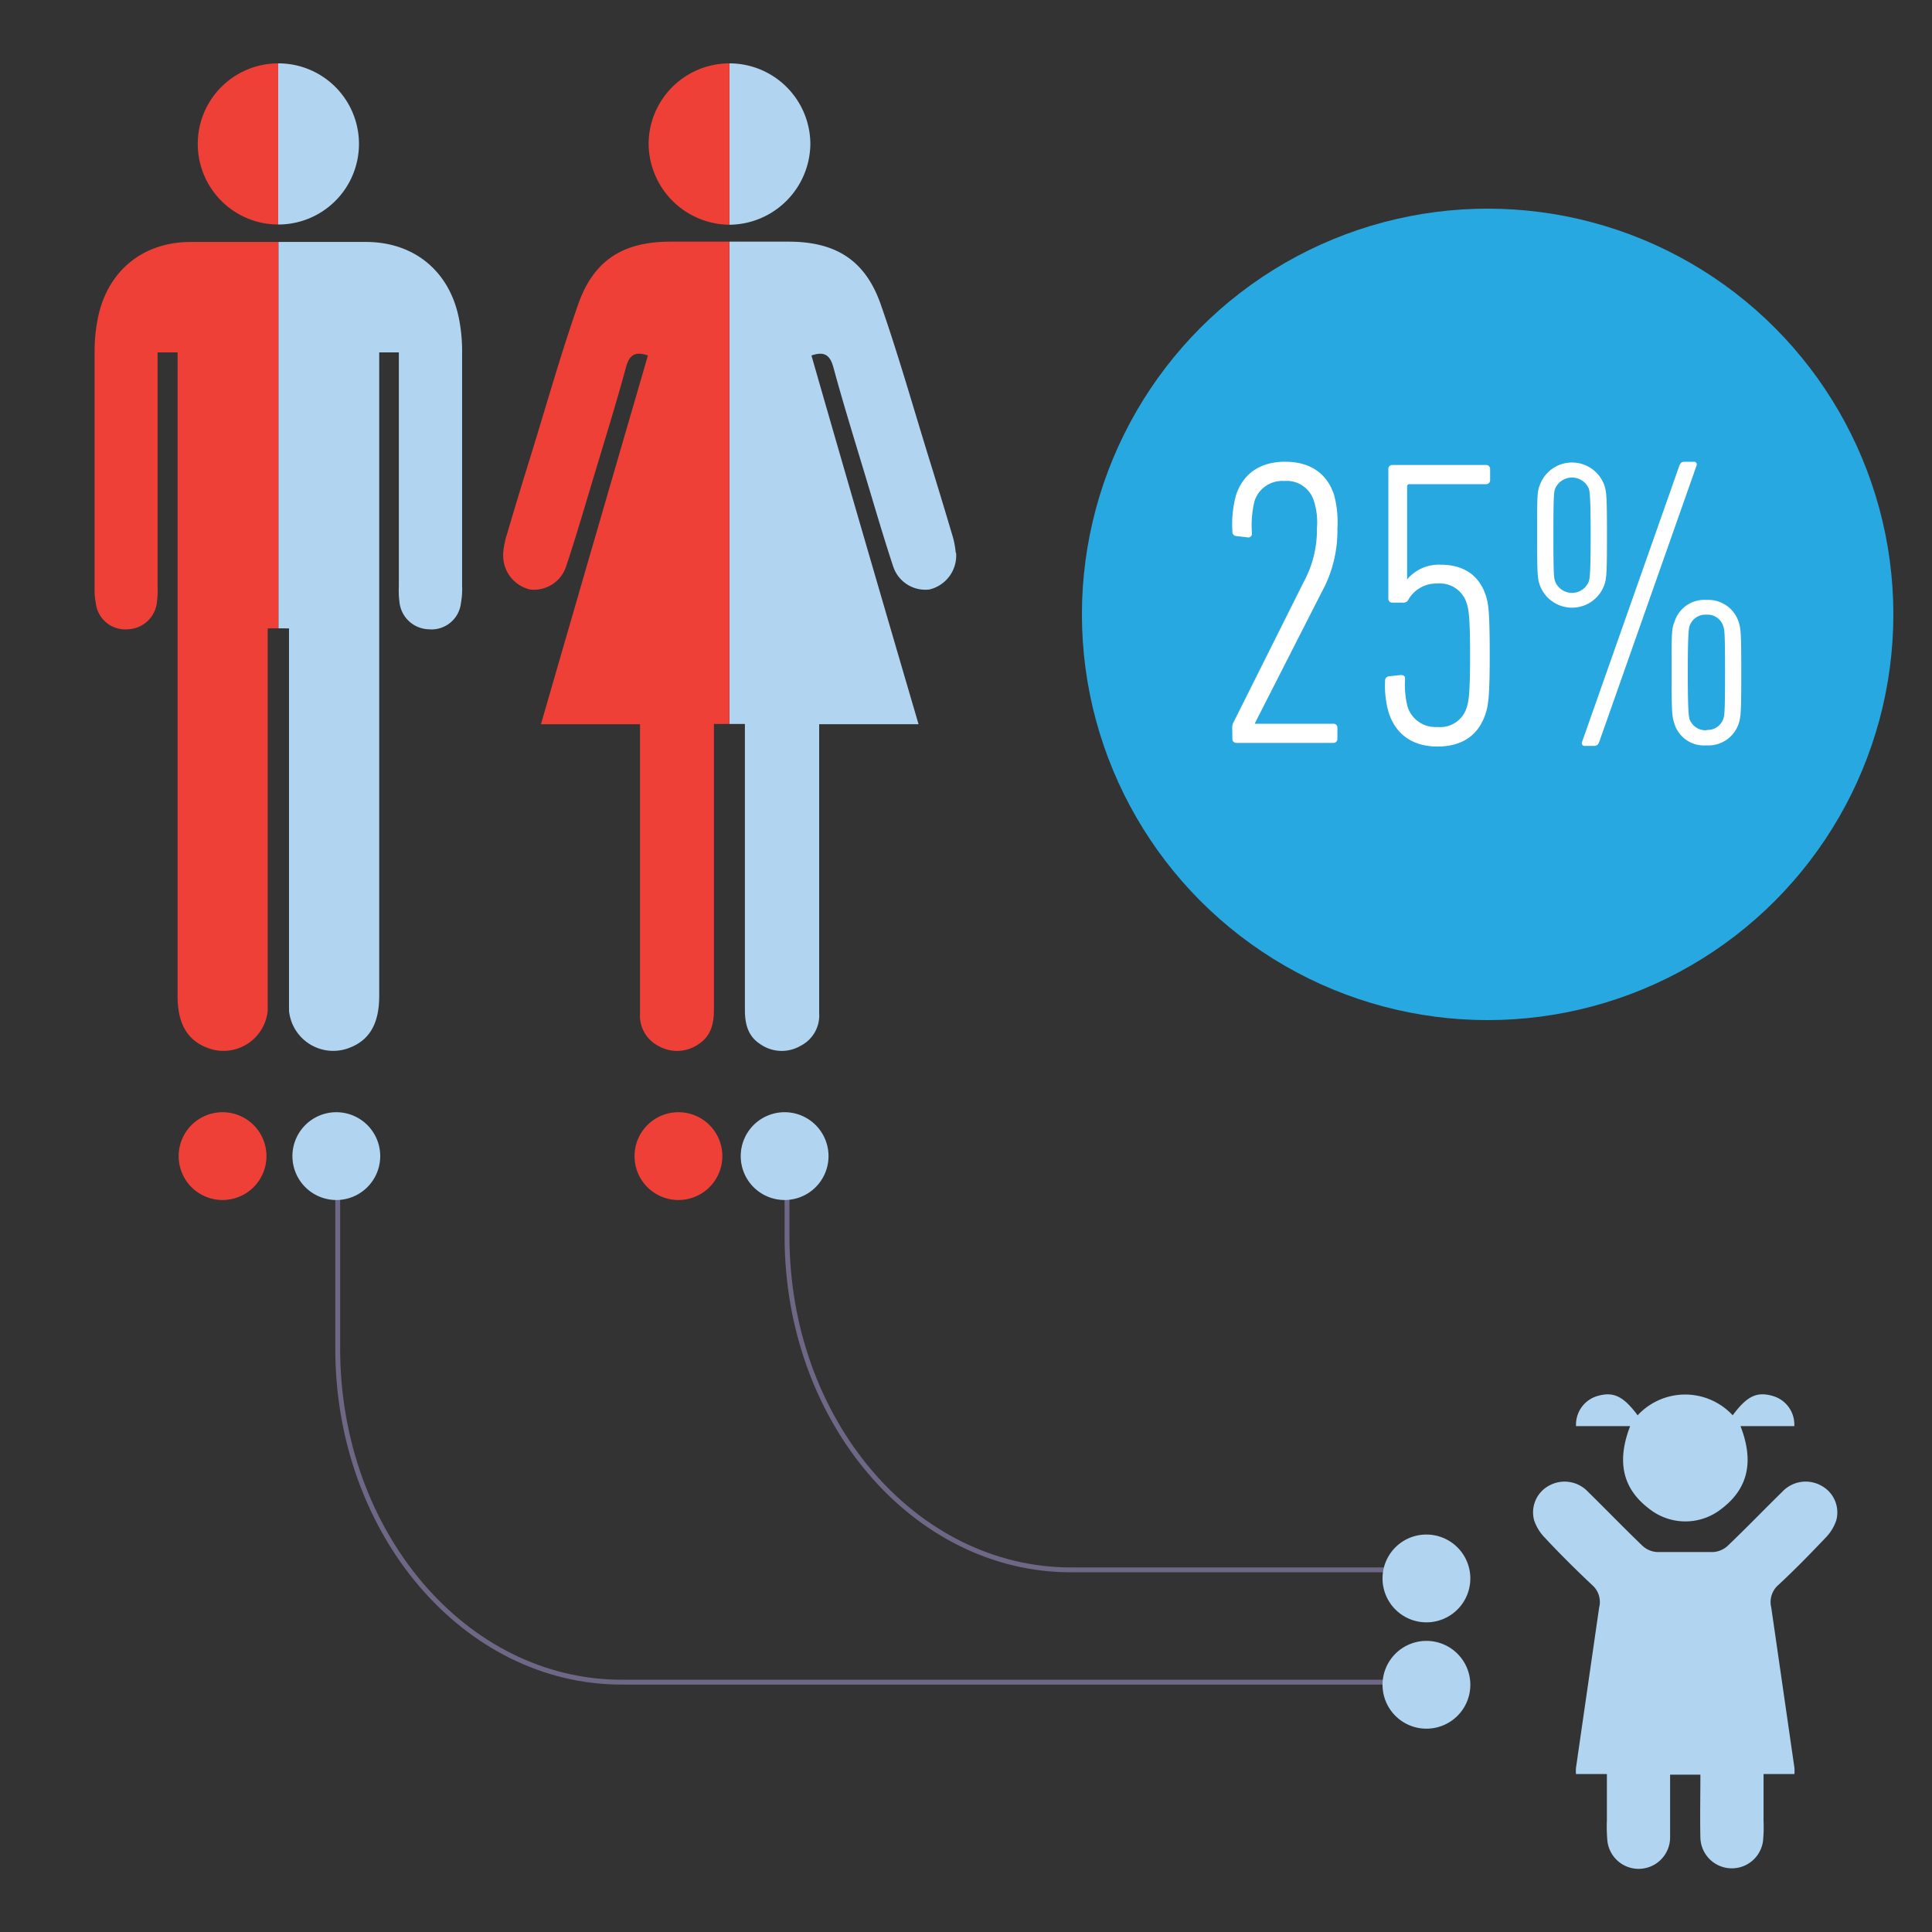 <svg id="Layer_1" data-name="Layer 1" xmlns="http://www.w3.org/2000/svg" xmlns:xlink="http://www.w3.org/1999/xlink" viewBox="0 0 250 250"><rect x="0" y="0" width="250" height="250" fill="#333333" stroke="none"/><defs><style>.cls-1,.cls-3{fill:none;}.cls-2{clip-path:url(#clip-path);}.cls-3{stroke:#6e6786;stroke-width:0.63px;}.cls-4{fill:#b1d5f0;}.cls-5{fill:#ee4036;}.cls-6{fill:#28a8e0;}.cls-7{fill:#fff;}</style><clipPath id="clip-path"><rect class="cls-1" x="12.23" y="8.19" width="225.54" height="233.61"/></clipPath></defs><title>geneaware-inherit-2</title><g class="cls-2"><path class="cls-3" d="M43.7,149.6v24.92c0,23.83,16.45,43.15,36.74,43.15H184.58"/><path class="cls-3" d="M101.84,149.6V160c0,23.82,16.45,43.14,36.74,43.14h49.84"/><path class="cls-4" d="M46.45,18.62A10.42,10.42,0,0,0,36,8.2V29.05A10.43,10.43,0,0,0,46.45,18.62M59.8,75.92q0-15.26,0-30.53a21.85,21.85,0,0,0-.38-4c-1.14-6.12-5.64-10-11.87-10.08-3.84,0-7.68,0-11.52,0v50H37.4v2.27q0,22.55,0,45.09c0,.71,0,1.43,0,2.13a5.75,5.75,0,0,0,7.47,4.91c2.85-.94,4.2-3.12,4.2-6.84V45.6h2.54v2.07q0,14.11,0,28.22a11.49,11.49,0,0,0,.08,2,3.92,3.92,0,0,0,3.8,3.54A3.83,3.83,0,0,0,59.65,78a10,10,0,0,0,.15-2.12"/><path class="cls-5" d="M25.59,18.62A10.42,10.42,0,0,1,36,8.2V29.05A10.43,10.43,0,0,1,25.59,18.62M12.24,75.92q0-15.26,0-30.53a21.85,21.85,0,0,1,.38-4c1.14-6.12,5.64-10,11.87-10.08,3.84,0,7.68,0,11.52,0v50H34.64v47.36c0,.71,0,1.43,0,2.13a5.75,5.75,0,0,1-7.47,4.91c-2.85-.94-4.19-3.12-4.19-6.84q0-40.47,0-80.94V45.6H20.39v2.07q0,14.11,0,28.22a11.49,11.49,0,0,1-.08,2,3.92,3.92,0,0,1-3.79,3.54A3.83,3.83,0,0,1,12.39,78a10,10,0,0,1-.15-2.12"/><path class="cls-4" d="M104.86,18.64A10.47,10.47,0,0,0,94.39,8.2V29.08h.09a10.56,10.56,0,0,0,10.38-10.45m18.81,52.88a11.18,11.18,0,0,0-.49-2.42Q121.67,64,120.1,58.94c-2-6.47-3.85-13-6.08-19.4-2-5.86-5.85-8.27-12-8.27H94.39V93.68h2v2q0,17.48,0,35c0,1.81.39,3.41,2,4.44a4.84,4.84,0,0,0,5.2.21A4.4,4.4,0,0,0,106,131.1q0-17.58,0-35.15V93.71h12.86C114.15,77.65,109.54,61.81,105,46c1.61-.55,2.39-.13,2.84,1.53,1.31,4.84,2.81,9.63,4.25,14.43,1.14,3.78,2.24,7.57,3.48,11.32a4.38,4.38,0,0,0,4.69,3,4.51,4.51,0,0,0,3.46-4.73"/><path class="cls-5" d="M83.93,18.64A10.46,10.46,0,0,1,94.39,8.2V29.08h-.08A10.56,10.56,0,0,1,83.93,18.64M65.12,71.52a10.61,10.61,0,0,1,.49-2.42q1.5-5.09,3.08-10.16c2-6.47,3.84-13,6.07-19.4,2-5.86,5.85-8.27,12-8.27h7.62V93.68h-2v2q0,17.48,0,35c0,1.81-.39,3.41-2,4.44a4.86,4.86,0,0,1-5.21.21,4.41,4.41,0,0,1-2.35-4.24V93.71H70C74.64,77.65,79.24,61.81,83.84,46c-1.61-.55-2.39-.13-2.84,1.53-1.31,4.84-2.81,9.63-4.25,14.43-1.14,3.78-2.24,7.57-3.49,11.32a4.37,4.37,0,0,1-4.68,3,4.51,4.51,0,0,1-3.46-4.73"/><path class="cls-5" d="M28.8,155.28a5.68,5.68,0,1,0-5.68-5.68,5.67,5.67,0,0,0,5.68,5.68"/><path class="cls-5" d="M87.79,155.28a5.68,5.68,0,1,0-5.68-5.68,5.67,5.67,0,0,0,5.68,5.68"/><path class="cls-4" d="M43.51,155.28a5.68,5.68,0,1,0-5.67-5.68,5.68,5.68,0,0,0,5.67,5.68"/><path class="cls-4" d="M101.52,155.28a5.68,5.68,0,1,0-5.67-5.68,5.68,5.68,0,0,0,5.67,5.68"/><path class="cls-4" d="M178.9,204.25a5.68,5.68,0,1,0,5.68-5.68,5.67,5.67,0,0,0-5.68,5.68"/><path class="cls-4" d="M178.9,218a5.68,5.68,0,1,0,5.68-5.67A5.68,5.68,0,0,0,178.9,218"/></g><circle class="cls-6" cx="192.5" cy="79.5" r="52.5"/><path class="cls-7" d="M159.45,94.23a1.46,1.46,0,0,1,.21-.85l9-18a14.14,14.14,0,0,0,1.75-7,9.2,9.2,0,0,0-.37-3.49,3.68,3.68,0,0,0-3.86-2.65,3.76,3.76,0,0,0-3.86,2.65A13.36,13.36,0,0,0,162,69a.47.47,0,0,1-.58.53L160,69.37a.55.55,0,0,1-.53-.63,14.33,14.33,0,0,1,.47-4.66c.9-2.75,3.07-4.33,6.35-4.33s5.45,1.53,6.35,4.33a13.55,13.55,0,0,1,.42,4.29,16.52,16.52,0,0,1-2.06,8.3l-8.62,16.92v.06h10.15a.5.5,0,0,1,.53.53V95.6a.5.5,0,0,1-.53.53H160a.5.5,0,0,1-.53-.53Z"/><path class="cls-7" d="M179.23,88.15a.56.56,0,0,1,.52-.64l1.49-.16c.37,0,.58.11.58.48a11.61,11.61,0,0,0,.31,3.6A3.78,3.78,0,0,0,186,94.07a3.58,3.58,0,0,0,3.8-2.54c.21-.69.43-1.48.43-6.72s-.22-6-.43-6.71a3.62,3.62,0,0,0-3.8-2.59,4.17,4.17,0,0,0-3.71,2,.74.74,0,0,1-.79.47h-1.32a.5.5,0,0,1-.53-.53V60.7a.5.5,0,0,1,.53-.53h12.11a.5.5,0,0,1,.53.53v1.43a.5.5,0,0,1-.53.52H182.4a.29.29,0,0,0-.32.32v12h0a5.39,5.39,0,0,1,4.29-1.9c3.12,0,5.08,1.43,5.92,4.07.32,1.06.48,2.07.48,7.72,0,5.4-.21,6.46-.53,7.46-.9,2.8-3,4.28-6.24,4.28S180.6,95,179.7,92.22A12.42,12.42,0,0,1,179.23,88.15Z"/><path class="cls-7" d="M199.27,75.77c-.32-.9-.37-1.53-.37-6.5s0-5.66.37-6.56a4.44,4.44,0,0,1,8.3,0c.32.9.37,1.53.37,6.56s-.05,5.6-.37,6.5a4.44,4.44,0,0,1-8.3,0Zm6.34-.58c.11-.42.22-1.11.22-5.92s-.11-5.56-.22-6a2.37,2.37,0,0,0-4.39,0c-.15.42-.21,1.11-.21,6s.06,5.5.21,5.92a2.34,2.34,0,0,0,4.39,0ZM217.3,60.28c.16-.43.37-.53.69-.53h1.16a.36.36,0,0,1,.37.53L206.94,96c-.16.42-.37.52-.69.52h-1.16a.36.36,0,0,1-.37-.52ZM216.3,87c0-5,0-5.61.37-6.51a4.05,4.05,0,0,1,4.18-2.86A4.13,4.13,0,0,1,225,80.53c.27.9.32,1.53.32,6.51s-.05,5.66-.32,6.55a4.12,4.12,0,0,1-4.17,2.86,4,4,0,0,1-4.18-2.86C216.35,92.7,216.3,92.06,216.3,87Zm4.55,7.45A2.13,2.13,0,0,0,223,93c.16-.42.22-1.11.22-6s-.06-5.5-.22-5.93a2.12,2.12,0,0,0-2.16-1.53,2.16,2.16,0,0,0-2.23,1.53c-.1.43-.21,1.11-.21,5.93s.11,5.55.21,6A2.18,2.18,0,0,0,220.85,94.49Z"/><path class="cls-4" d="M225.22,184.54c1.66,4.28,1.2,7.93-2.46,10.7a7.52,7.52,0,0,1-9.35,0c-3.67-2.77-4.12-6.42-2.47-10.7h-7a3.85,3.85,0,0,1,2.71-3.88c2.12-.64,3.41,0,5.26,2.48a8.38,8.38,0,0,1,12.3,0c1.86-2.51,3.14-3.12,5.26-2.48a3.84,3.84,0,0,1,2.71,3.88Z"/><path class="cls-4" d="M237.61,196.74a5.88,5.88,0,0,1-1.38,2.24c-2,2.1-4,4.16-6.13,6.13a2.93,2.93,0,0,0-.9,2.9c1,6.91,2,13.84,3,20.76a6,6,0,0,1,0,.79h-4c0,2.09,0,4.06,0,6a18.52,18.52,0,0,1-.07,2.69,4.07,4.07,0,0,1-8.1-.45c-.06-2.69,0-5.38,0-8.16h-3.92c0,2.78,0,5.47,0,8.16a4.07,4.07,0,0,1-8.11.45,20.06,20.06,0,0,1-.07-2.69c0-2,0-3.94,0-6h-4a6.58,6.58,0,0,1,0-.79q1.5-10.38,3-20.76a2.89,2.89,0,0,0-.9-2.9c-2.12-2-4.14-4-6.13-6.13a6,6,0,0,1-1.38-2.24,3.92,3.92,0,0,1,1.91-4.49,4.15,4.15,0,0,1,5.07.8c2.37,2.32,4.67,4.71,7.06,7a3.06,3.06,0,0,0,1.82.78c1.22,0,2.44,0,3.67,0s2.45,0,3.68,0a3.06,3.06,0,0,0,1.81-.78c2.4-2.29,4.7-4.68,7.07-7a4.14,4.14,0,0,1,5.07-.8A3.92,3.92,0,0,1,237.61,196.74Z"/></svg>